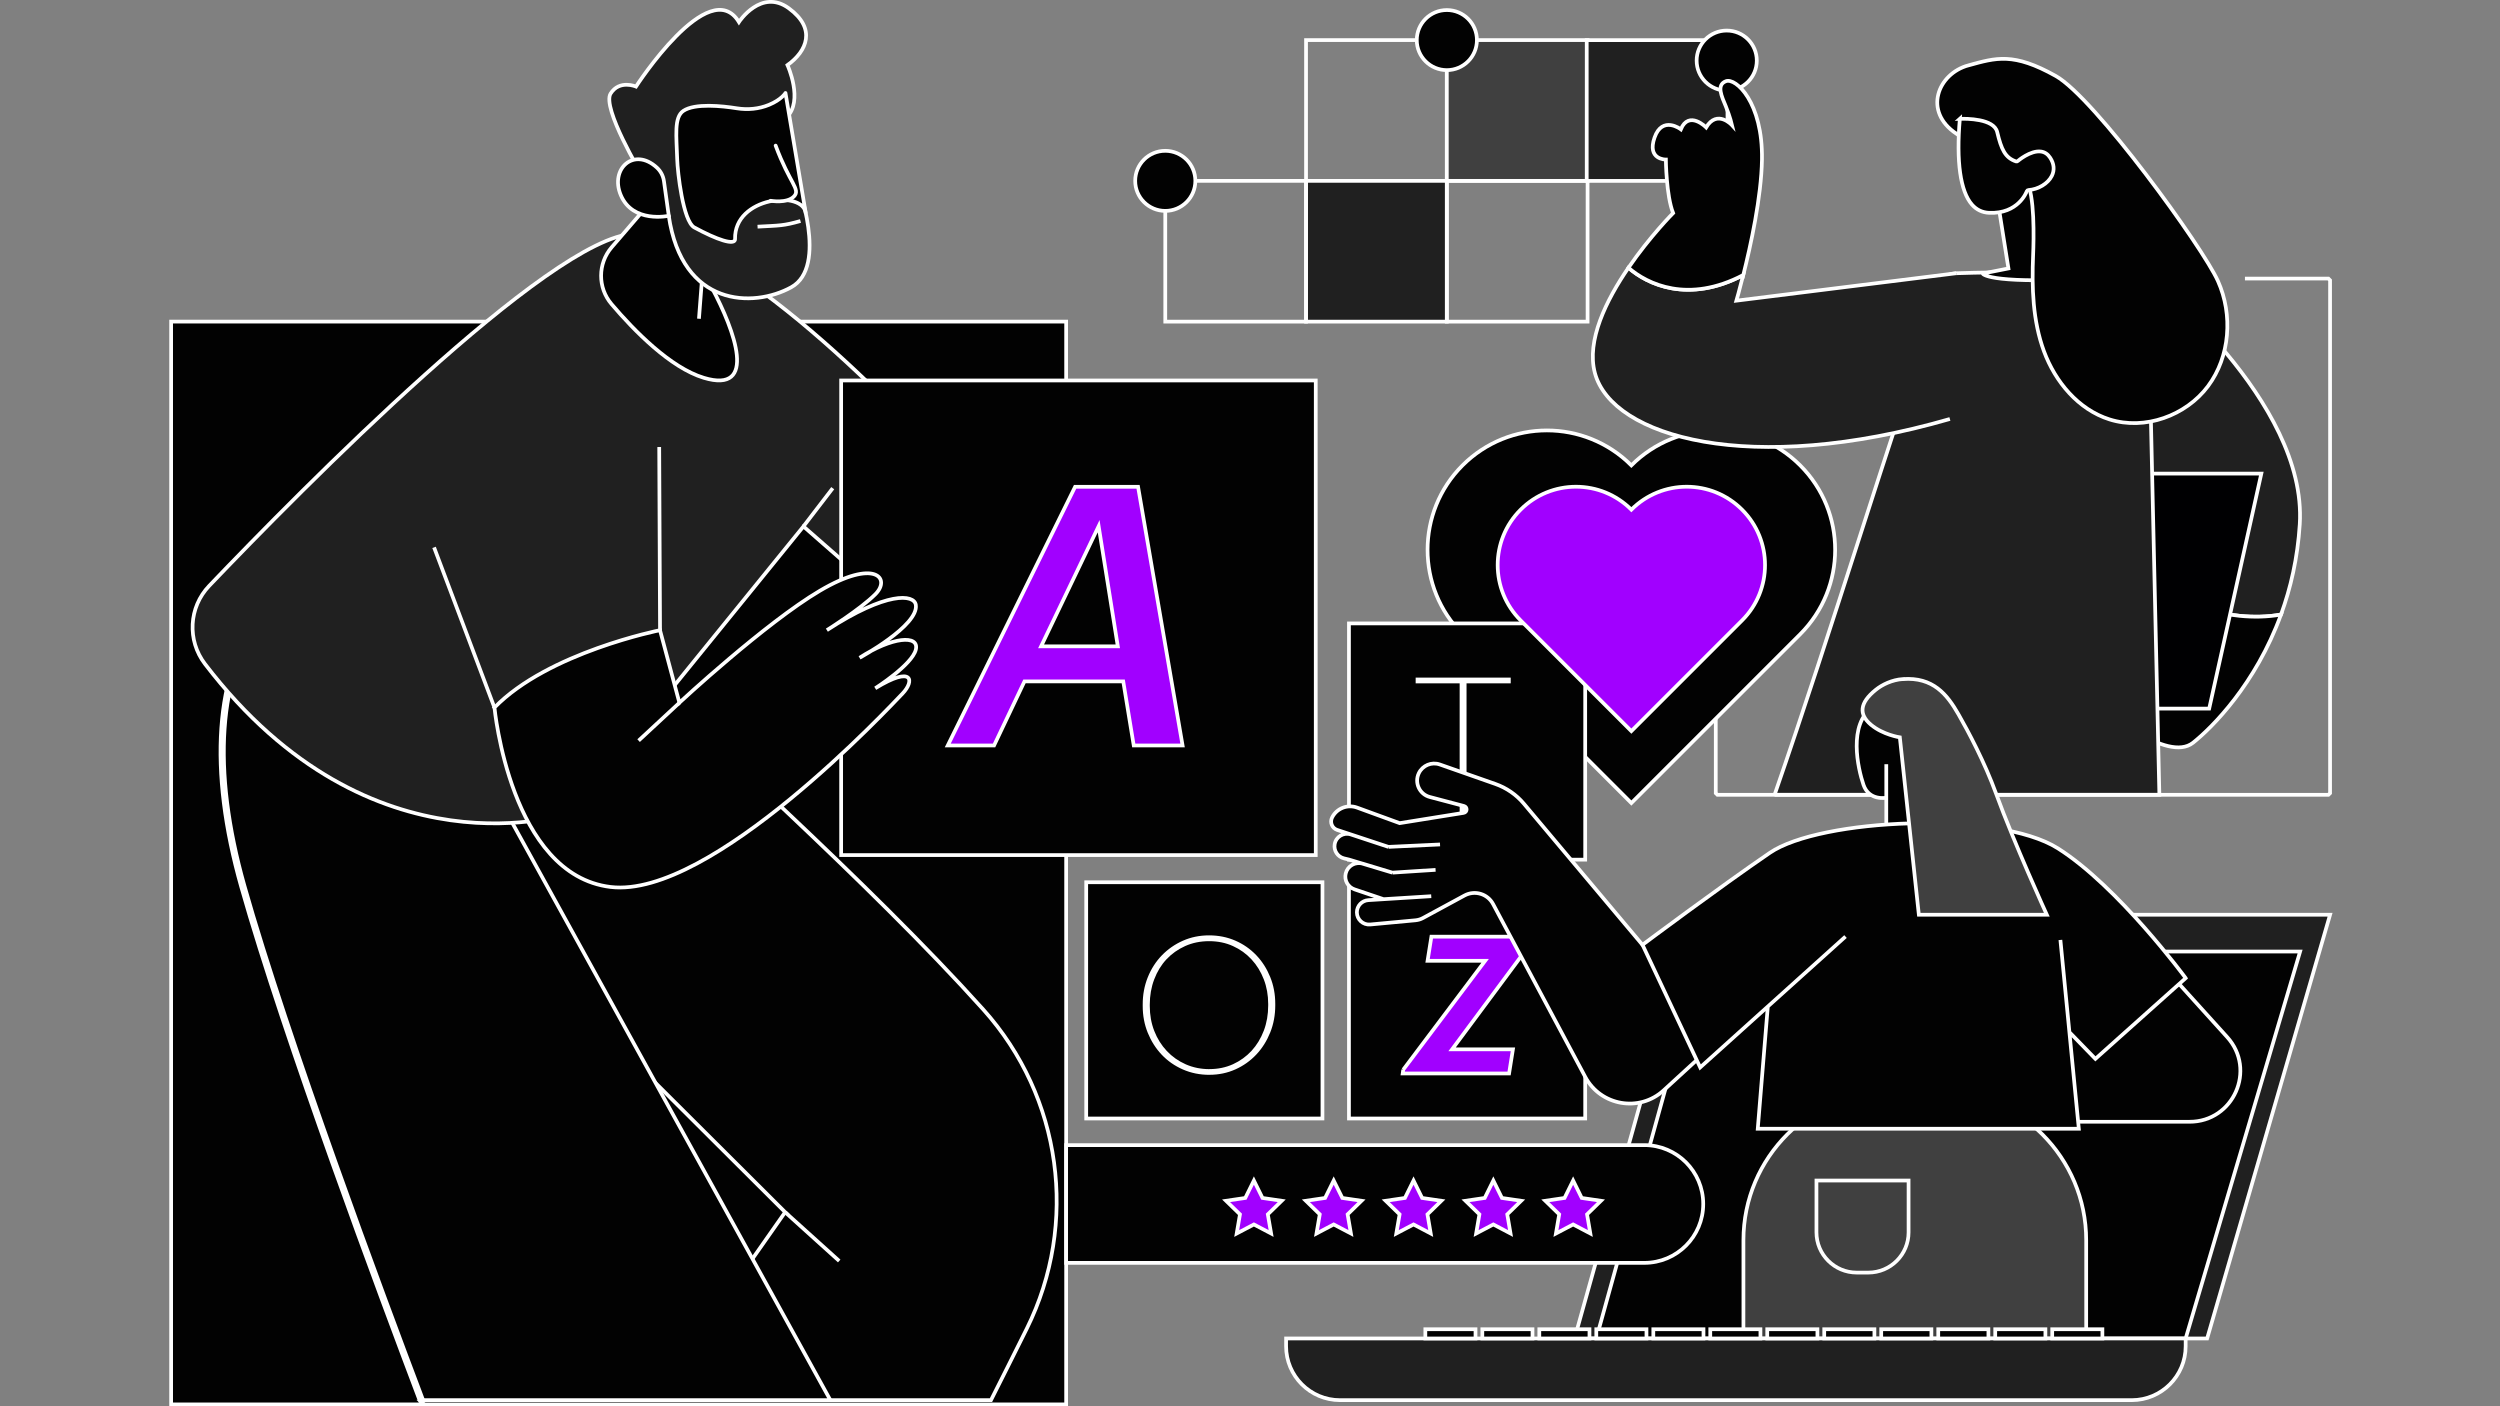 <svg width="576" height="324" viewBox="0 0 576 324" fill="none" xmlns="http://www.w3.org/2000/svg">
<rect x="0" y="0" width="576" height="324" fill="#808080" stroke="none"/>
<g clip-path="url(#clip0_77_5088)">
<path vector-effect="non-scaling-stroke" d="M375.863 107.223C386.6 96.486 404.017 96.486 414.763 107.223C425.5 117.959 425.5 135.377 414.763 146.122L375.863 185.022L336.964 146.122C326.227 135.385 326.227 117.968 336.964 107.223C347.701 96.486 365.118 96.486 375.863 107.223Z" fill="#020202" stroke="white" stroke-width="0.858" stroke-miterlimit="10"/>
<path vector-effect="non-scaling-stroke" d="M333.345 9.236H300.911V41.67H333.345V9.236Z" stroke="white" stroke-width="0.858" stroke-miterlimit="10"/>
<path vector-effect="non-scaling-stroke" d="M365.778 9.236H333.345V41.67H365.778V9.236Z" fill="#404040"/>
<path vector-effect="non-scaling-stroke" d="M333.345 41.67H300.911V74.103H333.345V41.67Z" fill="#202020"/>
<path vector-effect="non-scaling-stroke" d="M365.778 9.236H333.345V41.67H365.778V9.236Z" stroke="white" stroke-width="0.858" stroke-miterlimit="10"/>
<path vector-effect="non-scaling-stroke" d="M333.345 41.67H300.911V74.103H333.345V41.67Z" stroke="white" stroke-width="0.858" stroke-miterlimit="10"/>
<path vector-effect="non-scaling-stroke" d="M300.911 41.67H268.478V74.103H300.911V41.67Z" stroke="white" stroke-width="0.858" stroke-miterlimit="10"/>
<path vector-effect="non-scaling-stroke" d="M365.778 41.67H333.345V74.103H365.778V41.67Z" stroke="white" stroke-width="0.858" stroke-miterlimit="10"/>
<path vector-effect="non-scaling-stroke" d="M365.581 41.68L398.015 41.68V9.246L365.581 9.246V41.68Z" fill="#202020" stroke="white" stroke-width="0.858" stroke-miterlimit="10"/>
<path vector-effect="non-scaling-stroke" d="M462.881 74.112H495.314V41.679L462.881 41.679V74.112Z" fill="#202020" stroke="white" stroke-width="0.858" stroke-miterlimit="10"/>
<path vector-effect="non-scaling-stroke" d="M268.478 48.59C272.305 48.59 275.407 45.492 275.407 41.67C275.407 37.847 272.305 34.749 268.478 34.749C264.651 34.749 261.549 37.847 261.549 41.67C261.549 45.492 264.651 48.59 268.478 48.59Z" fill="#020202" stroke="white" stroke-width="0.858" stroke-miterlimit="10"/>
<path vector-effect="non-scaling-stroke" d="M333.353 16.158C337.18 16.158 340.282 13.059 340.282 9.237C340.282 5.415 337.18 2.316 333.353 2.316C329.526 2.316 326.424 5.415 326.424 9.237C326.424 13.059 329.526 16.158 333.353 16.158Z" fill="#020202" stroke="white" stroke-width="0.858" stroke-miterlimit="10"/>
<path vector-effect="non-scaling-stroke" d="M397.834 20.882C401.661 20.882 404.764 17.784 404.764 13.962C404.764 10.139 401.661 7.041 397.834 7.041C394.008 7.041 390.905 10.139 390.905 13.962C390.905 17.784 394.008 20.882 397.834 20.882Z" fill="#020202" stroke="white" stroke-width="0.858" stroke-miterlimit="10"/>
<path vector-effect="non-scaling-stroke" d="M525.545 141.59C527.757 135.518 529.378 128.581 529.867 120.794C531.642 92.382 494.827 63.456 494.827 63.456L484.793 62.925L494.827 128.967L493.249 134.369C499.295 137.654 512.87 143.88 525.545 141.59Z" fill="#202020" stroke="white" stroke-width="0.858" stroke-miterlimit="10"/>
<path vector-effect="non-scaling-stroke" d="M493.249 134.369L484.793 163.252C484.793 163.252 499.286 175.893 505.28 171.125C509.637 167.66 519.688 157.669 525.545 141.59C512.87 143.88 499.295 137.654 493.249 134.369Z" fill="#020202" stroke="white" stroke-width="0.858" stroke-miterlimit="10"/>
<path vector-effect="non-scaling-stroke" d="M447.651 163.262H508.994L521.008 109.123H459.666L447.651 163.262Z" fill="#000002" stroke="white" stroke-width="0.858" stroke-miterlimit="10"/>
<path vector-effect="non-scaling-stroke" d="M408.863 183.125C422.481 143.822 434.47 103.482 448.054 64.565C448.406 63.553 448.406 63.245 450.713 62.953C472.169 62.25 494.818 63.459 494.818 63.459L497.519 183.125H408.854H408.863Z" fill="#202020" stroke="white" stroke-width="0.858" stroke-miterlimit="10"/>
<path vector-effect="non-scaling-stroke" d="M450.713 62.953L400.064 69.273C400.064 69.273 400.742 66.949 401.642 63.364C388.967 70.028 379.534 65.483 375.195 61.684C370.109 69.11 365.453 78.475 367.468 85.962C371.447 100.72 403.237 109.836 449.255 96.535" fill="#202020"/>
<path vector-effect="non-scaling-stroke" d="M450.713 62.953L400.064 69.273C400.064 69.273 400.742 66.949 401.642 63.364C388.967 70.028 379.534 65.483 375.195 61.684C370.109 69.11 365.453 78.475 367.468 85.962C371.447 100.72 403.237 109.836 449.255 96.535" stroke="white" stroke-width="0.858" stroke-miterlimit="10"/>
<path vector-effect="non-scaling-stroke" d="M401.651 63.373C403.349 56.615 405.819 45.39 405.956 36.763C406.171 23.573 399.919 17.836 397.647 18.711C395.374 19.585 396.703 22.235 397.647 24.542C398.59 26.849 399.07 28.864 399.07 28.864C399.07 28.864 395.657 25.099 393.093 29.353C393.093 29.353 389.131 25.34 387.261 29.79C387.261 29.79 382.999 26.557 381.207 31.694C379.415 36.822 383.814 36.763 383.814 36.763C383.814 36.763 383.891 45.098 385.486 49.094C385.486 49.094 380.144 54.471 375.195 61.684C379.535 65.483 388.968 70.028 401.643 63.364L401.651 63.373Z" fill="#020202" stroke="white" stroke-width="0.858" stroke-miterlimit="10"/>
<path vector-effect="non-scaling-stroke" d="M460.343 46.745L462.745 61.847L456.793 63.03C456.793 63.03 457.779 65.371 479.467 64.282C495.281 63.485 470.814 38.298 470.814 38.298C470.814 38.298 465.78 41.694 460.343 46.754V46.745Z" fill="#020202" stroke="white" stroke-width="0.858" stroke-miterlimit="10"/>
<path vector-effect="non-scaling-stroke" d="M453.508 15.065C459.914 13.307 463.876 12.029 473.653 17.509C482.546 22.491 507.544 56.992 511.017 64.761C514.499 72.531 513.813 82.153 508.736 88.962C503.651 95.78 494.166 99.21 486.027 96.629C478.85 94.356 473.533 87.984 470.934 80.944C468.336 73.912 468.113 66.245 468.43 58.758C468.584 55.131 468.842 44.711 466.852 41.658C465.609 39.746 463.585 44.934 461.681 43.674C458.353 41.47 455.18 33.726 450.773 30.819C443.011 25.707 446.45 16.994 453.517 15.056L453.508 15.065Z" fill="#020202" stroke="white" stroke-width="0.858" stroke-miterlimit="10"/>
<path vector-effect="non-scaling-stroke" d="M451.545 27.371C450.696 37.258 451.665 44.085 454.341 47.138C455.387 48.33 456.716 48.964 458.285 49.033C465.009 49.325 466.904 44.256 466.981 44.042C467.033 43.896 467.161 43.802 467.316 43.793C469.623 43.647 471.844 42.301 472.736 40.534C473.404 39.197 473.276 37.747 472.367 36.349C471.818 35.509 471.123 35.037 470.249 34.917C467.813 34.583 464.897 37.096 464.872 37.121C464.769 37.207 464.631 37.241 464.503 37.198C461.973 36.358 461.115 34.428 460.155 30.424C459.409 27.302 453.063 27.328 451.536 27.379L451.545 27.371Z" fill="#020202" stroke="white" stroke-width="0.858" stroke-miterlimit="10"/>
<path vector-effect="non-scaling-stroke" d="M517.235 64.182H536.462L536.847 64.568V182.75L536.462 183.127H395.699L395.313 182.75V165.564" stroke="white" stroke-width="0.858" stroke-miterlimit="10"/>
<path vector-effect="non-scaling-stroke" d="M245.641 74.103H39.429V323.572H245.641V74.103Z" fill="#020202" stroke="white" stroke-width="0.858" stroke-miterlimit="10"/>
<path vector-effect="non-scaling-stroke" d="M180.894 279.287L150.553 322.594H228.318C230.487 318.298 233.429 312.458 236.576 306.112C248.599 281.851 244.629 252.719 226.534 232.575C200.429 203.511 160.02 167.673 142.758 151.062C139.464 147.889 136.883 145.591 135.219 144.407C119.337 133.07 80.129 172.073 80.129 172.073L128.453 227.009L180.902 279.287H180.894Z" fill="#020202" stroke="white" stroke-width="0.858" stroke-miterlimit="10"/>
<path vector-effect="non-scaling-stroke" d="M180.894 279.286L193.354 290.529Z" fill="#020202"/>
<path vector-effect="non-scaling-stroke" d="M180.894 279.286L193.354 290.529" stroke="white" stroke-width="0.858" stroke-miterlimit="10"/>
<path vector-effect="non-scaling-stroke" d="M97.075 322.594H191.314L104.724 165.444L60.8 140.66C60.379 141.801 43.013 158.575 55.928 204.181C65.859 239.23 87.547 297.493 97.058 322.594H97.075Z" fill="#020202" stroke="white" stroke-width="0.858" stroke-miterlimit="10"/>
<path vector-effect="non-scaling-stroke" d="M97.075 322.971C96.92 322.971 96.774 322.877 96.714 322.723C87.676 298.865 65.576 239.581 55.568 204.275C47.936 177.338 49.514 154.896 60.027 141.097C60.216 140.849 60.413 140.583 60.448 140.514C60.533 140.325 60.756 140.231 60.954 140.308C61.142 140.385 61.245 140.591 61.168 140.788C61.108 140.943 60.962 141.14 60.636 141.56C50.277 155.17 48.742 177.364 56.306 204.06C66.296 239.332 88.396 298.599 97.426 322.44C97.503 322.637 97.4 322.86 97.203 322.937C97.16 322.954 97.109 322.963 97.066 322.963L97.075 322.971Z" fill="#020202" stroke="white" stroke-width="0.858" stroke-miterlimit="10"/>
<path vector-effect="non-scaling-stroke" d="M131.542 187.304C131.542 187.304 85.67 203.237 47.233 152.983C43.083 147.555 43.477 139.923 48.194 134.983C69.205 112.995 126.799 54.56 146.017 53.874C169.695 53.033 215.438 103.93 215.438 103.93L198.501 133.011L185.114 121.287L131.55 187.304H131.542Z" fill="#202020" stroke="white" stroke-width="0.858" stroke-miterlimit="10"/>
<path vector-effect="non-scaling-stroke" d="M191.863 112.48L185.105 121.288Z" fill="#020202"/>
<path vector-effect="non-scaling-stroke" d="M191.863 112.48L185.105 121.288" stroke="white" stroke-width="0.858" stroke-miterlimit="10"/>
<path vector-effect="non-scaling-stroke" d="M303.15 87.661H193.801V197.01H303.15V87.661Z" fill="#020202" stroke="white" stroke-width="0.858" stroke-miterlimit="10"/>
<path vector-effect="non-scaling-stroke" d="M113.927 163.042C113.927 163.042 117.563 201.59 140.691 204.36C163.829 207.13 205.241 162.604 207.951 159.783C210.669 156.953 210.532 153.145 201.656 158.582C201.656 158.582 210.138 153.197 211.004 149.681C211.87 146.173 205.481 146.714 198.055 151.55C198.055 151.55 211.733 144.132 211.004 139.364C210.627 136.911 204.332 136.183 190.516 145.187C190.516 145.187 198.175 140.428 201.691 136.903C205.31 133.275 201.656 128.576 188.904 136.105C176.358 143.515 156.531 161.901 156.531 161.901L152.063 145.196C152.063 145.196 126.284 150.315 113.918 163.033L113.927 163.042Z" fill="#020202" stroke="white" stroke-width="0.858" stroke-miterlimit="10"/>
<path vector-effect="non-scaling-stroke" d="M156.634 161.823L147.132 170.639Z" fill="#020202"/>
<path vector-effect="non-scaling-stroke" d="M156.634 161.823L147.132 170.639" stroke="white" stroke-width="0.858" stroke-miterlimit="10"/>
<path vector-effect="non-scaling-stroke" d="M158.349 36.721L140.932 56.968C137.699 60.733 137.681 66.29 140.897 70.063C146.154 76.246 154.481 84.728 162.165 87.052C174.651 90.817 169.317 76.229 164.018 66.307C164.018 66.307 162.68 37.004 158.358 36.721H158.349Z" fill="#020202" stroke="white" stroke-width="0.858" stroke-miterlimit="10"/>
<path vector-effect="non-scaling-stroke" d="M161.04 73.439L162.02 60.691C162.037 60.475 162.07 60.414 162.095 60.557C162.121 60.701 162.128 60.978 162.111 61.194" fill="#020202"/>
<path vector-effect="non-scaling-stroke" d="M161.04 73.439L162.02 60.691C162.037 60.475 162.07 60.414 162.095 60.557C162.121 60.701 162.128 60.978 162.111 61.194" stroke="white" stroke-width="0.858" stroke-miterlimit="10"/>
<path vector-effect="non-scaling-stroke" d="M147.826 40.168C147.826 40.168 138.633 24.817 140.683 21.558C142.732 18.299 146.531 19.946 146.531 19.946C146.531 19.946 163.409 -6.15 170.252 5.076C170.252 5.076 175.38 -2.771 181.761 1.92C188.141 6.611 185.937 11.765 181.435 14.998C181.435 14.998 185.208 23.256 181.22 27.047C177.233 30.837 180.852 40.734 183.639 42.063C183.639 42.063 190.971 61.418 182.284 66.195C173.596 70.972 157.157 70.8 154.078 49.712L147.818 40.159L147.826 40.168Z" fill="#202020" stroke="white" stroke-width="0.858" stroke-miterlimit="10"/>
<path vector-effect="non-scaling-stroke" d="M152.972 41.736L154.087 49.72C154.087 49.72 145.803 51.556 143.024 44.944C140.477 38.881 146.077 33.787 151.342 38.615C152.234 39.429 152.809 40.544 152.972 41.745V41.736Z" fill="#020202" stroke="white" stroke-width="0.858" stroke-miterlimit="10"/>
<path vector-effect="non-scaling-stroke" d="M180.972 21.421C180.972 21.421 180.097 22.947 177.173 24.157C174.849 25.117 172.276 25.349 169.789 24.954C166.333 24.405 160.099 23.745 157.44 25.546C155.245 27.038 155.871 31.352 156.025 36.694C156.111 39.61 157.354 50.981 159.97 52.405C165.15 55.218 169.395 56.684 169.36 55.046C169.137 45.304 185.217 43.701 185.663 49.224L180.972 21.421Z" fill="#020202"/>
<path vector-effect="non-scaling-stroke" d="M180.972 21.421L181.395 21.35C181.365 21.171 181.226 21.031 181.047 20.999C180.869 20.967 180.69 21.051 180.6 21.208L180.972 21.421ZM177.173 24.157L177.337 24.553L177.337 24.553L177.173 24.157ZM169.789 24.954L169.722 25.378L169.722 25.378L169.789 24.954ZM157.44 25.546L157.2 25.191L157.199 25.191L157.44 25.546ZM156.025 36.694L155.597 36.707L155.597 36.707L156.025 36.694ZM159.97 52.405L159.765 52.782L159.765 52.782L159.97 52.405ZM169.36 55.046L169.789 55.037L169.789 55.037L169.36 55.046ZM185.663 49.224L185.24 49.295L186.09 49.189L185.663 49.224ZM180.972 21.421C180.6 21.208 180.6 21.207 180.6 21.207C180.6 21.207 180.6 21.207 180.6 21.207C180.6 21.207 180.601 21.207 180.601 21.206C180.601 21.206 180.601 21.206 180.601 21.206C180.601 21.205 180.601 21.205 180.601 21.206C180.601 21.206 180.599 21.209 180.597 21.212C180.593 21.219 180.585 21.232 180.573 21.25C180.549 21.285 180.51 21.341 180.453 21.413C180.339 21.557 180.154 21.768 179.88 22.018C179.333 22.518 178.425 23.175 177.009 23.76L177.337 24.553C178.845 23.929 179.837 23.218 180.458 22.652C180.768 22.369 180.985 22.123 181.126 21.944C181.197 21.854 181.249 21.781 181.285 21.728C181.302 21.702 181.316 21.68 181.326 21.664C181.331 21.657 181.335 21.65 181.338 21.645C181.339 21.642 181.34 21.64 181.341 21.638C181.342 21.637 181.342 21.637 181.343 21.636C181.343 21.636 181.343 21.635 181.343 21.635C181.344 21.635 181.344 21.635 181.344 21.634C181.344 21.634 181.344 21.634 180.972 21.421ZM177.009 23.76C174.766 24.687 172.274 24.914 169.856 24.531L169.722 25.378C172.278 25.783 174.932 25.547 177.337 24.553L177.009 23.76ZM169.856 24.531C168.119 24.255 165.672 23.949 163.317 23.94C162.14 23.936 160.975 24.006 159.929 24.195C158.887 24.383 157.934 24.694 157.2 25.191L157.681 25.901C158.276 25.498 159.099 25.216 160.081 25.038C161.06 24.862 162.168 24.793 163.314 24.798C165.605 24.806 168.004 25.105 169.722 25.378L169.856 24.531ZM157.199 25.191C155.916 26.063 155.522 27.715 155.423 29.654C155.323 31.609 155.52 34.071 155.597 36.707L156.454 36.682C156.376 33.975 156.182 31.609 156.28 29.698C156.378 27.772 156.769 26.52 157.681 25.901L157.199 25.191ZM155.597 36.707C155.64 38.19 155.975 41.784 156.628 45.19C156.954 46.893 157.363 48.565 157.86 49.909C158.109 50.58 158.384 51.182 158.69 51.669C158.992 52.15 159.345 52.553 159.765 52.782L160.175 52.028C159.941 51.901 159.683 51.638 159.416 51.213C159.153 50.794 158.901 50.251 158.664 49.611C158.19 48.331 157.792 46.711 157.47 45.029C156.825 41.664 156.496 38.115 156.454 36.682L155.597 36.707ZM159.765 52.782C162.365 54.193 164.751 55.279 166.497 55.805C167.359 56.065 168.117 56.205 168.68 56.147C168.964 56.117 169.25 56.033 169.467 55.837C169.699 55.627 169.795 55.342 169.789 55.037L168.932 55.055C168.934 55.16 168.906 55.188 168.892 55.2C168.863 55.227 168.782 55.274 168.592 55.294C168.207 55.334 167.586 55.238 166.744 54.984C165.081 54.483 162.755 53.429 160.175 52.028L159.765 52.782ZM169.789 55.037C169.684 50.464 173.398 47.736 177.357 46.829C179.326 46.377 181.292 46.396 182.772 46.844C184.259 47.294 185.144 48.13 185.235 49.258L186.09 49.189C185.958 47.555 184.667 46.521 183.02 46.023C181.366 45.523 179.244 45.516 177.165 45.993C173.029 46.941 168.813 49.887 168.932 55.056L169.789 55.037ZM186.086 49.152L181.395 21.35L180.549 21.492L185.24 49.295L186.086 49.152Z" fill="white"/>
<path vector-effect="non-scaling-stroke" d="M365.23 143.635H310.8V198.065H365.23V143.635Z" fill="#020202" stroke="white" stroke-width="0.858" stroke-miterlimit="10"/>
<path vector-effect="non-scaling-stroke" d="M365.23 203.271H310.8V257.702H365.23V203.271Z" fill="#020202" stroke="white" stroke-width="0.858" stroke-miterlimit="10"/>
<path vector-effect="non-scaling-stroke" d="M304.694 203.271H250.264V257.702H304.694V203.271Z" fill="#020202" stroke="white" stroke-width="0.858" stroke-miterlimit="10"/>
<path vector-effect="non-scaling-stroke" d="M258.796 156.996H236.036L229.03 171.755H218.361L247.708 112.153H262.209L272.466 171.755H261.214L258.796 156.996ZM239.869 148.909H257.544L253.127 121.235L239.869 148.909Z" fill="#A100FF" stroke="white" stroke-width="0.858" stroke-miterlimit="10"/>
<path vector-effect="non-scaling-stroke" d="M336.304 157.442H326.167V156.121H348.069V157.442H337.89V187.637H336.304V157.442Z" fill="white"/>
<path vector-effect="non-scaling-stroke" d="M278.658 247.641C276.454 247.641 274.413 247.229 272.534 246.406C270.656 245.583 269.027 244.451 267.663 243.01C266.3 241.569 265.228 239.889 264.448 237.968C263.667 236.047 263.281 233.98 263.281 231.776V231.424C263.281 229.195 263.667 227.102 264.448 225.164C265.228 223.226 266.308 221.545 267.689 220.113C269.07 218.689 270.682 217.566 272.534 216.743C274.387 215.919 276.402 215.508 278.572 215.508C280.741 215.508 282.757 215.911 284.609 216.717C286.461 217.523 288.065 218.638 289.437 220.07C290.809 221.502 291.873 223.175 292.653 225.095C293.434 227.016 293.819 229.083 293.819 231.287V231.639C293.819 233.868 293.434 235.961 292.653 237.899C291.873 239.837 290.809 241.527 289.454 242.967C288.099 244.408 286.504 245.549 284.652 246.38C282.8 247.212 280.801 247.633 278.658 247.633V247.641ZM278.658 246.32C280.621 246.32 282.431 245.943 284.077 245.197C285.724 244.442 287.148 243.413 288.357 242.11C289.557 240.798 290.501 239.254 291.178 237.47C291.856 235.687 292.19 233.757 292.19 231.665V231.313C292.19 229.28 291.856 227.394 291.178 225.644C290.501 223.895 289.566 222.36 288.357 221.056C287.148 219.744 285.715 218.715 284.06 217.969C282.397 217.214 280.57 216.846 278.572 216.846C276.574 216.846 274.738 217.223 273.066 217.969C271.394 218.724 269.953 219.744 268.744 221.039C267.535 222.334 266.6 223.878 265.923 225.67C265.245 227.462 264.911 229.392 264.911 231.45V231.802C264.911 233.86 265.254 235.772 265.948 237.539C266.634 239.305 267.603 240.841 268.838 242.153C270.073 243.465 271.531 244.485 273.203 245.223C274.876 245.96 276.702 246.329 278.666 246.329L278.658 246.32Z" fill="white"/>
<path vector-effect="non-scaling-stroke" d="M323.311 246.45L342.178 221.366H328.911L329.795 215.809H353.335L353.206 216.649L334.563 241.767H348.575L347.692 247.324H323.183L323.311 246.441V246.45Z" fill="#A100FF" stroke="white" stroke-width="0.858" stroke-miterlimit="10"/>
<path vector-effect="non-scaling-stroke" d="M508.522 308.383L536.848 210.757H390.074L362.777 308.383H508.522Z" fill="#202020" stroke="white" stroke-width="0.858" stroke-miterlimit="10"/>
<path vector-effect="non-scaling-stroke" d="M503.573 308.383L529.944 219.238H392.475L367.785 308.383H503.573Z" fill="#020202" stroke="white" stroke-width="0.858" stroke-miterlimit="10"/>
<path vector-effect="non-scaling-stroke" d="M443.251 194.051H434.598V176.067V183.794C434.598 183.794 430.645 184.6 429.35 180.827C428.055 177.054 425.765 166.891 431.451 162.912C437.137 158.925 444.237 165.356 444.237 165.356L443.251 194.059V194.051Z" fill="#020202" stroke="white" stroke-width="0.858" stroke-miterlimit="10"/>
<path vector-effect="non-scaling-stroke" d="M480.659 308.392H401.685V285.743C401.685 266.696 417.147 251.234 436.194 251.234H446.15C465.197 251.234 480.659 266.696 480.659 285.743V308.392Z" fill="#404040" stroke="white" stroke-width="0.858" stroke-miterlimit="10"/>
<path vector-effect="non-scaling-stroke" d="M502.065 226.7L513.136 238.937C519.936 246.45 514.602 258.456 504.474 258.456H475.729V225.816L502.065 226.7Z" fill="#020202" stroke="white" stroke-width="0.858" stroke-miterlimit="10"/>
<path vector-effect="non-scaling-stroke" d="M396.462 239.159L383.316 251.208C377.725 256.336 368.806 254.801 365.238 248.112L344.013 208.303C342.753 205.928 339.794 205.044 337.427 206.322L327.857 211.511C327.325 211.802 326.742 211.974 326.133 212.034L315.696 213.003C314.05 213.157 312.626 211.854 312.626 210.199C312.626 208.715 313.784 207.489 315.259 207.394L329.76 206.485L318.775 207.171L312.077 204.907C310.559 204.393 309.676 202.806 310.053 201.245C310.465 199.505 312.257 198.475 313.972 198.99L320.807 201.057L310.817 198.047L309.667 197.772C308.201 197.421 307.258 195.997 307.506 194.513C307.798 192.773 309.565 191.709 311.237 192.258L319.898 195.122L308.055 191.203C306.889 190.792 306.357 189.454 306.915 188.348C307.987 186.238 310.456 185.26 312.678 186.075L322.48 189.651L337.221 187.284C338.087 187.147 338.147 185.929 337.298 185.706L329.435 183.631C327.05 183.005 325.833 180.364 326.896 178.142C327.762 176.341 329.846 175.475 331.733 176.136L344.519 180.621C347.083 181.521 349.365 183.091 351.105 185.174L378.428 217.702L385.374 220.532L396.454 239.176L396.462 239.159Z" fill="#020202"/>
<path vector-effect="non-scaling-stroke" d="M320.807 201.057L313.972 198.99C312.257 198.475 310.465 199.505 310.053 201.245C309.676 202.806 310.559 204.393 312.077 204.907L318.775 207.171L329.76 206.485L315.259 207.394C313.784 207.489 312.626 208.715 312.626 210.199C312.626 211.854 314.05 213.157 315.696 213.003L326.133 212.034C326.742 211.974 327.325 211.802 327.857 211.511L337.427 206.322C339.794 205.044 342.753 205.928 344.013 208.303L365.238 248.112C368.806 254.801 377.725 256.336 383.316 251.208L396.462 239.159L396.454 239.176L385.374 220.532L378.428 217.702L351.105 185.174C349.365 183.091 347.083 181.521 344.519 180.621L331.733 176.136C329.846 175.475 327.762 176.341 326.896 178.142C325.833 180.364 327.05 183.005 329.435 183.631L337.298 185.706C338.147 185.929 338.087 187.147 337.221 187.284L322.48 189.651L312.678 186.075C310.456 185.26 307.987 186.238 306.915 188.348C306.357 189.454 306.889 190.792 308.055 191.203L319.898 195.122M320.807 201.057L330.755 200.414M320.807 201.057L310.817 198.047L309.667 197.772C308.201 197.421 307.258 195.997 307.506 194.513C307.798 192.773 309.565 191.709 311.237 192.258L319.898 195.122M319.898 195.122L331.784 194.565" stroke="white" stroke-width="0.858" stroke-miterlimit="10"/>
<path vector-effect="non-scaling-stroke" d="M503.574 225.344C503.574 225.344 488.043 204.247 474.133 195.457C460.215 186.667 419.351 188.571 407.774 196.486C396.205 204.393 378.437 217.685 378.437 217.685L391.72 245.934L425.209 215.782L407.302 231.904L404.987 260.067H478.961L474.716 216.562L476.792 237.804L482.778 243.961L503.582 225.361L503.574 225.344Z" fill="#020202" stroke="white" stroke-width="0.858" stroke-miterlimit="10"/>
<path vector-effect="non-scaling-stroke" d="M491.157 322.594H308.734C301.881 322.594 296.316 317.028 296.316 310.176V308.384H503.574V310.176C503.574 317.028 498.009 322.594 491.157 322.594Z" fill="#202020" stroke="white" stroke-width="0.858" stroke-miterlimit="10"/>
<path vector-effect="non-scaling-stroke" d="M328.397 308.383H339.957V306.256H328.397V308.383Z" fill="#020202" stroke="white" stroke-width="0.858" stroke-miterlimit="10"/>
<path vector-effect="non-scaling-stroke" d="M341.527 308.383H353.087V306.256H341.527V308.383Z" fill="#020202" stroke="white" stroke-width="0.858" stroke-miterlimit="10"/>
<path vector-effect="non-scaling-stroke" d="M354.656 308.383H366.216V306.256H354.656V308.383Z" fill="#020202" stroke="white" stroke-width="0.858" stroke-miterlimit="10"/>
<path vector-effect="non-scaling-stroke" d="M367.786 308.383H379.346V306.256H367.786V308.383Z" fill="#020202" stroke="white" stroke-width="0.858" stroke-miterlimit="10"/>
<path vector-effect="non-scaling-stroke" d="M380.923 308.383H392.483V306.256H380.923V308.383Z" fill="#020202" stroke="white" stroke-width="0.858" stroke-miterlimit="10"/>
<path vector-effect="non-scaling-stroke" d="M394.044 308.383H405.604V306.256H394.044V308.383Z" fill="#020202" stroke="white" stroke-width="0.858" stroke-miterlimit="10"/>
<path vector-effect="non-scaling-stroke" d="M407.173 308.383H418.733V306.256H407.173V308.383Z" fill="#020202" stroke="white" stroke-width="0.858" stroke-miterlimit="10"/>
<path vector-effect="non-scaling-stroke" d="M420.303 308.383H431.863V306.256H420.303V308.383Z" fill="#020202" stroke="white" stroke-width="0.858" stroke-miterlimit="10"/>
<path vector-effect="non-scaling-stroke" d="M433.433 308.383H444.993V306.256H433.433V308.383Z" fill="#020202" stroke="white" stroke-width="0.858" stroke-miterlimit="10"/>
<path vector-effect="non-scaling-stroke" d="M446.571 308.383H458.131V306.256H446.571V308.383Z" fill="#020202" stroke="white" stroke-width="0.858" stroke-miterlimit="10"/>
<path vector-effect="non-scaling-stroke" d="M459.7 308.383H471.26V306.256H459.7V308.383Z" fill="#020202" stroke="white" stroke-width="0.858" stroke-miterlimit="10"/>
<path vector-effect="non-scaling-stroke" d="M472.83 308.383H484.39V306.256H472.83V308.383Z" fill="#020202" stroke="white" stroke-width="0.858" stroke-miterlimit="10"/>
<path vector-effect="non-scaling-stroke" d="M430.456 293.204H427.781C422.661 293.204 418.51 289.045 418.51 283.934V271.988H439.735V283.934C439.735 289.053 435.576 293.204 430.465 293.204H430.456Z" fill="#404040" stroke="white" stroke-width="0.858" stroke-miterlimit="10"/>
<path vector-effect="non-scaling-stroke" d="M438.373 156.464C445.37 155.941 448.595 159.963 451.236 164.585C453.509 168.564 457.239 175.554 459.906 182.877C463.997 194.12 471.586 210.757 471.586 210.757H442.103L437.721 169.885C437.721 169.885 433.827 169.302 431.049 166.961C428.279 164.628 428.373 161.995 432.172 158.934C433.69 157.707 435.928 156.644 438.373 156.455V156.464Z" fill="#404040" stroke="white" stroke-width="0.858" stroke-miterlimit="10"/>
<path vector-effect="non-scaling-stroke" d="M245.641 263.832H378.856C386.343 263.832 392.423 269.912 392.423 277.399C392.423 284.885 386.343 290.966 378.856 290.966H245.641V263.841V263.832Z" fill="#020202" stroke="white" stroke-width="0.858" stroke-miterlimit="10"/>
<path vector-effect="non-scaling-stroke" d="M307.283 271.996L309.272 276.01L313.697 276.661L310.49 279.783L311.253 284.199L307.283 282.115L303.321 284.199L304.076 279.783L300.868 276.661L305.302 276.01L307.283 271.996Z" fill="#A100FF" stroke="white" stroke-width="0.858" stroke-miterlimit="10"/>
<path vector-effect="non-scaling-stroke" d="M288.896 271.996L290.877 276.01L295.311 276.661L292.103 279.783L292.867 284.199L288.896 282.115L284.934 284.199L285.689 279.783L282.481 276.661L286.915 276.01L288.896 271.996Z" fill="#A100FF" stroke="white" stroke-width="0.858" stroke-miterlimit="10"/>
<path vector-effect="non-scaling-stroke" d="M325.677 271.996L327.658 276.01L332.092 276.661L328.885 279.783L329.639 284.199L325.677 282.115L321.707 284.199L322.47 279.783L319.263 276.661L323.696 276.01L325.677 271.996Z" fill="#A100FF" stroke="white" stroke-width="0.858" stroke-miterlimit="10"/>
<path vector-effect="non-scaling-stroke" d="M344.064 271.996L346.045 276.01L350.479 276.661L347.271 279.783L348.026 284.199L344.064 282.115L340.102 284.199L340.857 279.783L337.649 276.661L342.083 276.01L344.064 271.996Z" fill="#A100FF" stroke="white" stroke-width="0.858" stroke-miterlimit="10"/>
<path vector-effect="non-scaling-stroke" d="M362.45 271.996L364.431 276.01L368.864 276.661L365.657 279.783L366.412 284.199L362.45 282.115L358.488 284.199L359.242 279.783L356.035 276.661L360.469 276.01L362.45 271.996Z" fill="#A100FF" stroke="white" stroke-width="0.858" stroke-miterlimit="10"/>
<path vector-effect="non-scaling-stroke" d="M113.926 163.042L100.008 126.115" stroke="white" stroke-width="0.858" stroke-miterlimit="10"/>
<path vector-effect="non-scaling-stroke" d="M152.071 145.196L151.882 102.995" stroke="white" stroke-width="0.858" stroke-miterlimit="10"/>
<path vector-effect="non-scaling-stroke" d="M375.863 117.429C382.912 110.379 394.335 110.379 401.376 117.429C408.425 124.478 408.425 135.901 401.376 142.941L375.863 168.454L350.35 142.941C343.301 135.892 343.301 124.469 350.35 117.429C357.4 110.379 368.823 110.379 375.863 117.429Z" fill="#A100FF" stroke="white" stroke-width="0.858" stroke-miterlimit="10"/>
<path vector-effect="non-scaling-stroke" d="M184.428 50.922C180.474 52.037 179.746 51.942 174.54 52.225" stroke="white" stroke-width="0.858" stroke-miterlimit="10"/>
<path vector-effect="non-scaling-stroke" d="M178.708 33.548C181.941 42.304 184.531 43.607 182.918 45.271C181.306 46.935 177.559 46.257 177.559 46.257" fill="#020202"/>
<path vector-effect="non-scaling-stroke" d="M178.708 33.548C181.941 42.304 184.531 43.607 182.918 45.271C181.306 46.935 177.559 46.257 177.559 46.257" stroke="white" stroke-width="0.858" stroke-miterlimit="10" stroke-linecap="round"/>
</g>
<defs>
<clipPath id="clip0_77_5088">
<rect width="498.413" height="324" fill="white" transform="translate(39)"/>
</clipPath>
</defs>
</svg>
